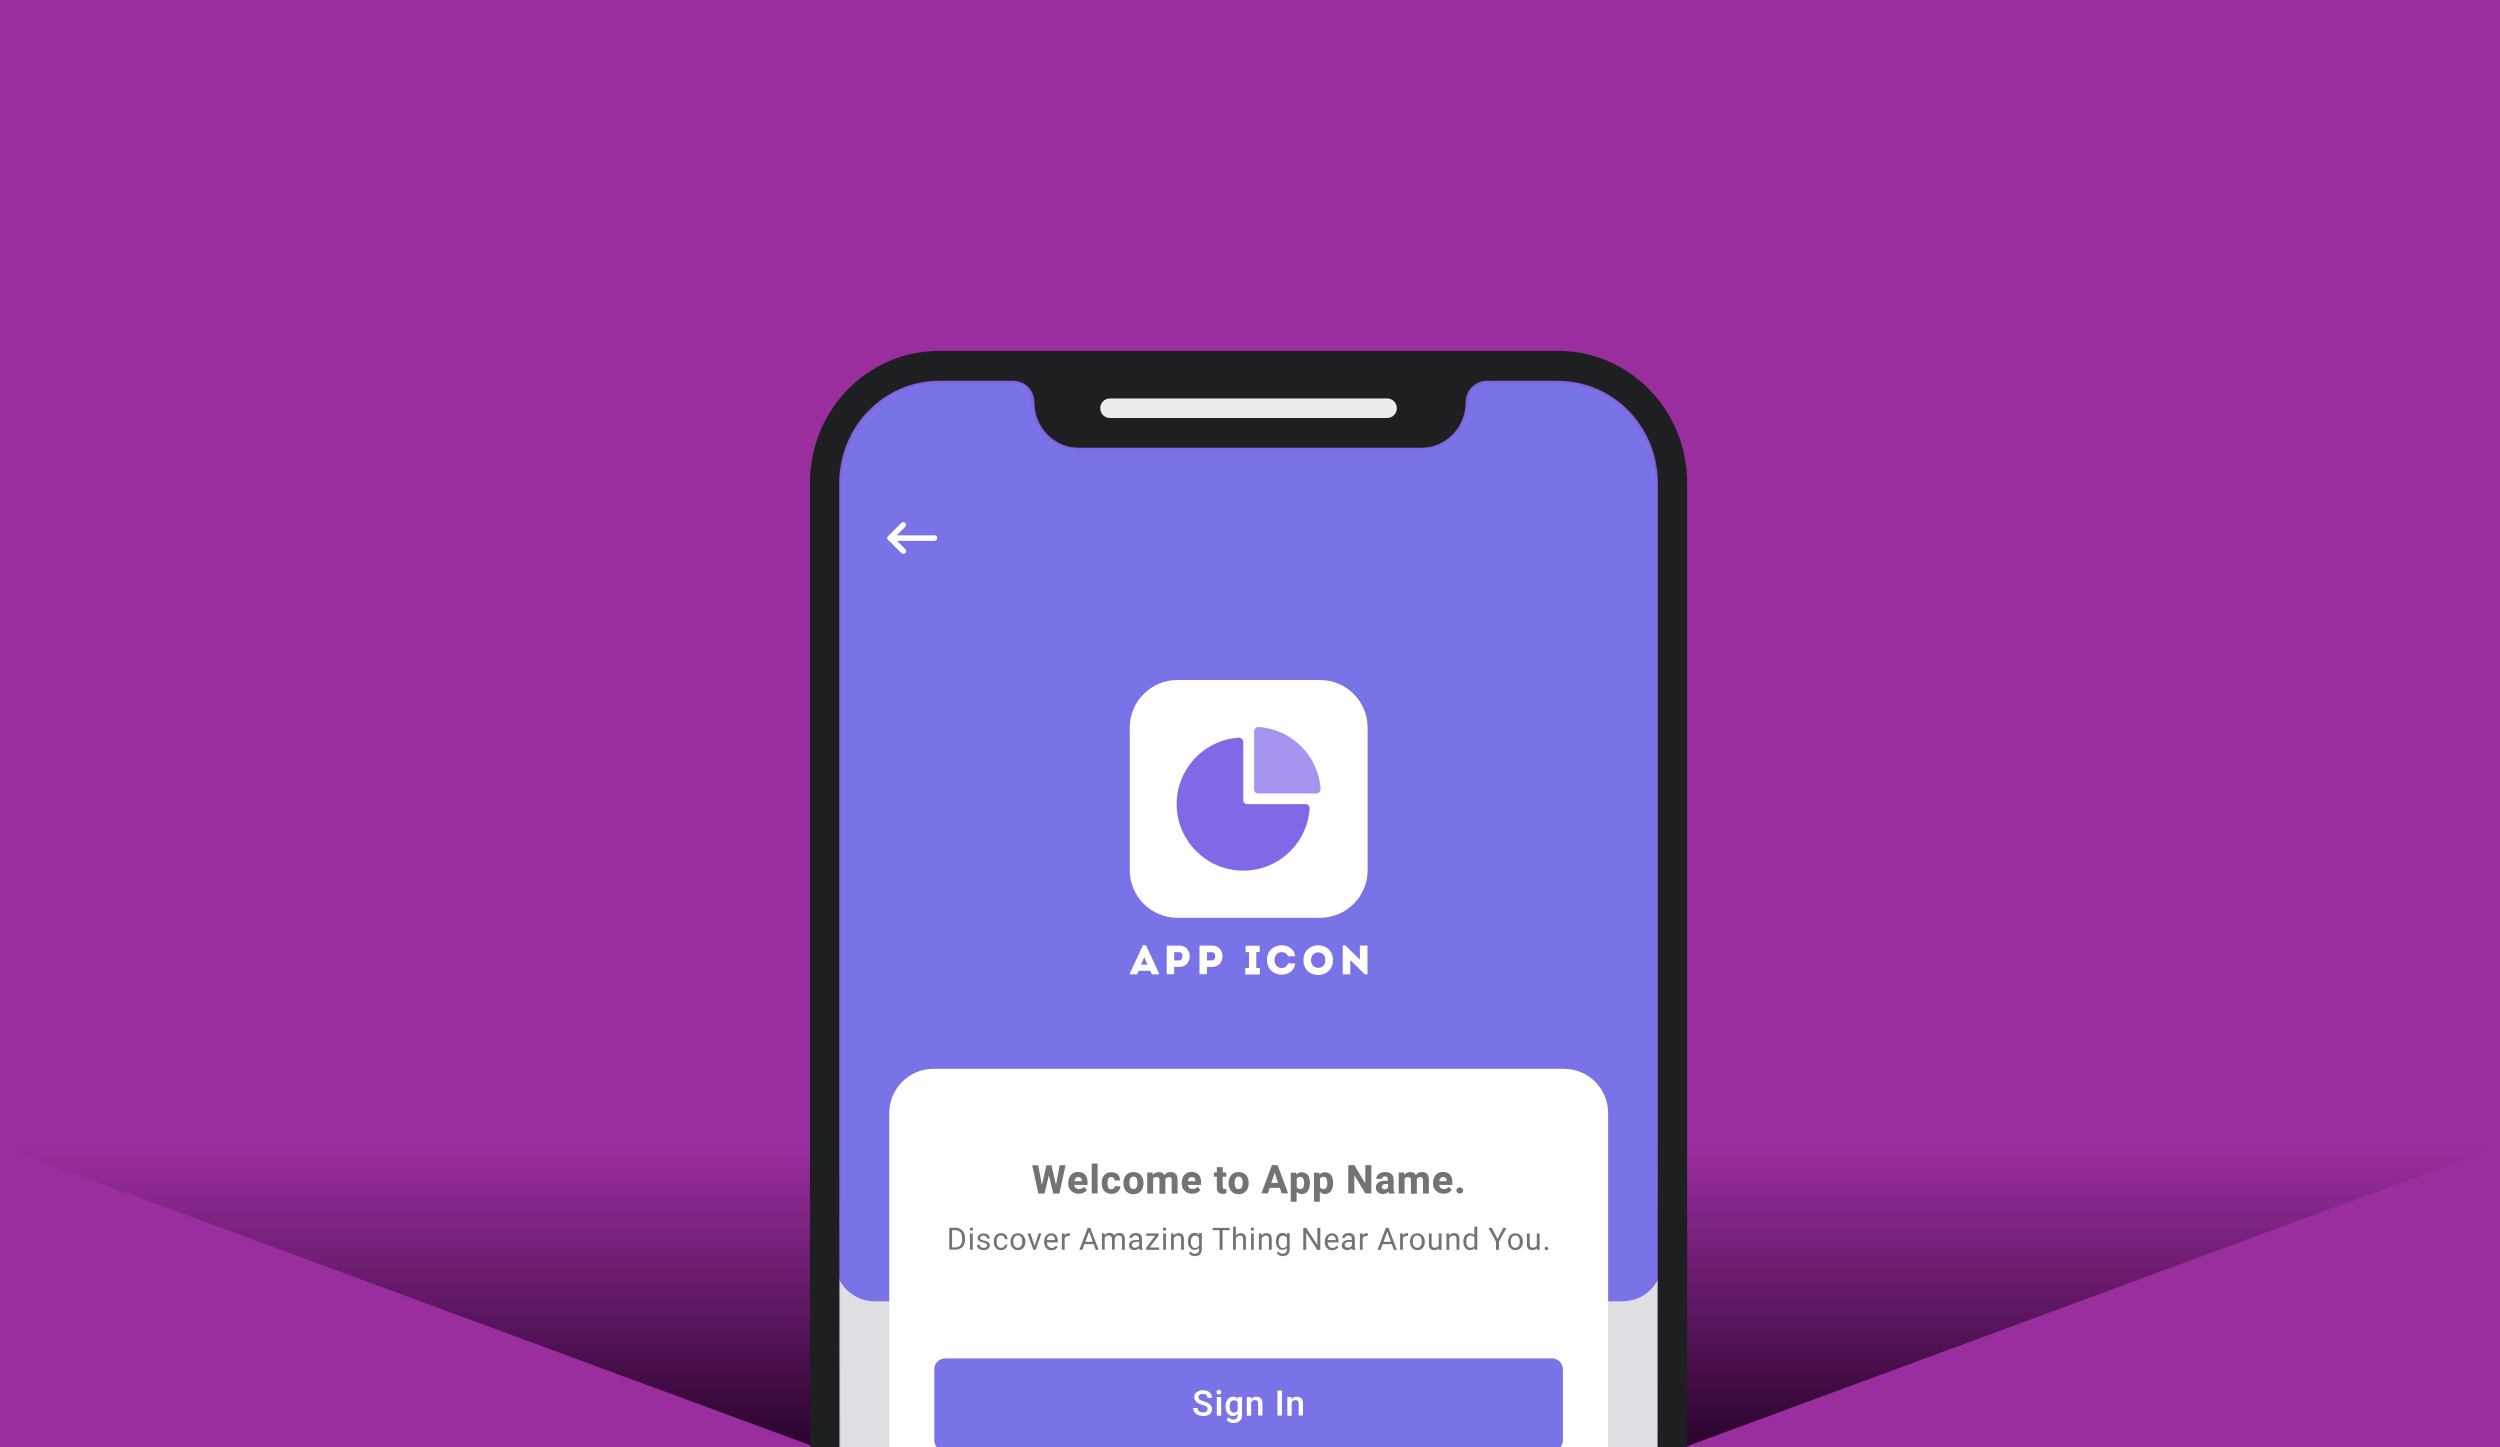 <svg width="855" height="495" viewBox="0 0 855 495" fill="none" xmlns="http://www.w3.org/2000/svg">
<g clip-path="url(#clip0_55_25782)">
<rect width="855" height="495" fill="#9A2E9F"/>
<g filter="url(#filter0_f_55_25782)">
<path d="M0 392H855L575.912 495H279.088L0 392Z" fill="url(#paint0_linear_55_25782)"/>
</g>
<mask id="mask0_55_25782" style="mask-type:luminance" maskUnits="userSpaceOnUse" x="286" y="130" width="282" height="607">
<path d="M567.004 701.846C567.004 721.144 551.718 736.794 532.836 736.794H321.164C302.282 736.794 286.997 721.144 286.997 701.846V165.15C286.997 145.852 302.282 130.202 321.164 130.202H346.552C350.572 130.202 353.798 133.533 353.798 137.604C353.798 146.169 360.569 153.095 368.925 153.095H486.08C494.437 153.095 501.207 146.169 501.207 137.604C501.207 133.533 504.433 130.202 508.453 130.202H532.836C551.718 130.202 567.004 145.852 567.004 165.15V701.846Z" fill="white"/>
</mask>
<g mask="url(#mask0_55_25782)">
<path d="M568.485 124.652H285.569V737.007H568.485V124.652Z" fill="#DFE0E3"/>
<path d="M554.892 445.052H299.162C291.651 445.052 285.569 438.971 285.569 431.464V124.652H568.485V431.464C568.485 438.971 562.402 445.052 554.892 445.052Z" fill="#7A72E7"/>
<path d="M534.846 365.531H319.26C310.906 365.531 304.133 372.301 304.133 380.652V641.625C304.133 649.976 310.906 656.746 319.26 656.746H534.846C543.2 656.746 549.973 649.976 549.973 641.625V380.652C549.973 372.301 543.2 365.531 534.846 365.531Z" fill="white"/>
<path d="M451.436 232.563H402.67C393.673 232.563 386.379 239.854 386.379 248.848V297.595C386.379 306.589 393.673 313.879 402.67 313.879H451.436C460.433 313.879 467.726 306.589 467.726 297.595V248.848C467.726 239.854 460.433 232.563 451.436 232.563Z" fill="white"/>
<g opacity="0.7">
<path d="M430.491 248.633C429.644 248.58 428.904 249.268 428.904 250.114V269.993C428.904 270.733 429.486 271.368 430.279 271.368H450.166C451.012 271.368 451.7 270.628 451.647 269.782C450.854 258.467 441.809 249.426 430.491 248.633Z" fill="#8267E7"/>
</g>
<path d="M446.465 275.018H426.578C425.837 275.018 425.202 274.436 425.202 273.643V253.764C425.202 252.918 424.462 252.23 423.616 252.283C411.239 253.129 401.613 263.862 402.459 276.604C403.252 287.865 412.35 296.959 423.563 297.7C436.362 298.598 447.046 288.923 447.893 276.551C447.946 275.705 447.258 274.965 446.412 274.965L446.465 275.018Z" fill="#8267E7"/>
<path d="M530.773 464.562H323.28C321.206 464.562 319.525 466.242 319.525 468.315V492.53C319.525 494.604 321.206 496.284 323.28 496.284H530.773C532.847 496.284 534.528 494.604 534.528 492.53V468.315C534.528 466.242 532.847 464.562 530.773 464.562Z" fill="#7A72E7"/>
<path d="M308.999 189.472C308.999 189.472 308.523 189.366 308.312 189.208L303.763 184.661C303.393 184.291 303.393 183.709 303.763 183.339L308.259 178.845C308.629 178.475 309.211 178.475 309.581 178.845C309.951 179.215 309.951 179.797 309.581 180.167L305.773 183.973L309.634 187.833C310.004 188.203 310.004 188.785 309.634 189.155C309.475 189.313 309.211 189.419 308.946 189.419L308.999 189.472Z" fill="white"/>
<path d="M319.578 184.98H304.451C303.922 184.98 303.499 184.557 303.499 184.028C303.499 183.499 303.922 183.076 304.451 183.076H319.578C320.106 183.076 320.53 183.499 320.53 184.028C320.53 184.557 320.106 184.98 319.578 184.98Z" fill="white"/>
</g>
<path d="M532.836 120H321.164C296.781 120 277 140.197 277 165.152V701.848C277 726.803 296.781 747 321.164 747H532.836C557.219 747 577 726.803 577 701.848V165.152C577 140.197 557.219 120 532.836 120ZM567.004 701.848C567.004 721.146 551.718 736.796 532.836 736.796H321.164C302.282 736.796 286.996 721.146 286.996 701.848V165.152C286.996 145.854 302.282 130.204 321.164 130.204H346.552C350.572 130.204 353.798 133.535 353.798 137.606C353.798 146.171 360.568 153.097 368.925 153.097H486.08C494.437 153.097 501.207 146.171 501.207 137.606C501.207 133.535 504.433 130.204 508.453 130.204H532.836C551.718 130.204 567.004 145.854 567.004 165.152V701.848Z" fill="#1E1F20"/>
<path d="M474.444 142.946H379.557C377.758 142.946 376.277 141.466 376.277 139.616C376.277 137.765 377.758 136.285 379.557 136.285H474.444C476.242 136.285 477.723 137.765 477.723 139.616C477.723 141.466 476.242 142.946 474.444 142.946Z" fill="#EDEDED"/>
<path d="M393.309 332.01H389.447L388.866 333.226H386.433V332.856L390.875 323.287H391.933L396.376 332.856V333.226H393.943L393.361 332.01H393.309ZM391.352 327.305L390.241 329.896H392.462L391.299 327.305H391.352Z" fill="white"/>
<path d="M399.021 333.224V323.39H403.358C408.065 323.39 408.065 330.686 403.358 330.686H401.56V333.171H399.021V333.224ZM403.358 325.663C402.776 325.663 402.142 325.663 401.56 325.663V328.465H403.358C404.733 328.465 404.839 325.663 403.358 325.663Z" fill="white"/>
<path d="M410.234 333.224V323.39H414.571C419.278 323.39 419.278 330.686 414.571 330.686H412.773V333.171H410.234V333.224ZM414.571 325.663C413.989 325.663 413.354 325.663 412.773 325.663V328.465H414.571C415.946 328.465 416.052 325.663 414.571 325.663Z" fill="white"/>
<path d="M430.861 331.059V333.28H425.89V331.059H427.159V325.614H425.995V323.446H430.809V325.614H429.645V331.059H430.914H430.861Z" fill="white"/>
<path d="M438.372 323.287C440.382 323.287 442.603 324.397 442.974 327.04H440.488C440.117 326.036 439.377 325.613 438.319 325.613C436.838 325.613 435.886 326.723 435.886 328.362C435.886 329.79 436.838 331.059 438.319 331.059C439.377 331.059 440.223 330.53 440.488 329.473H442.974C442.603 332.275 440.382 333.332 438.319 333.332C435.833 333.332 433.294 331.64 433.294 328.309C433.294 324.979 435.833 323.287 438.319 323.287H438.372Z" fill="white"/>
<path d="M445.777 328.362C445.777 321.595 455.879 321.595 455.879 328.362C455.879 335.13 445.777 335.183 445.777 328.362ZM453.287 328.362C453.287 324.82 448.369 324.82 448.369 328.362C448.369 331.905 453.287 331.905 453.287 328.362Z" fill="white"/>
<path d="M461.803 328.413V333.224H459.211V323.337H460.11L465.082 328.202V323.39H467.674V333.224H466.774L461.803 328.36V328.413Z" fill="white"/>
<path d="M328.463 420.36C328.939 420.624 329.363 421.047 329.627 421.576C329.892 422.105 330.05 422.739 330.05 423.427V423.903C330.05 424.643 329.892 425.224 329.627 425.753C329.363 426.282 328.939 426.705 328.463 426.969C327.935 427.233 327.353 427.392 326.665 427.392H324.655V419.884H326.771C327.406 419.884 327.987 420.043 328.516 420.307L328.463 420.36ZM329.045 423.427C329.045 422.845 328.939 422.369 328.781 421.946C328.622 421.523 328.358 421.259 327.987 421.047C327.617 420.836 327.194 420.73 326.718 420.73H325.607V426.599H326.665C327.194 426.599 327.617 426.493 327.987 426.282C328.358 426.07 328.622 425.753 328.781 425.33C328.992 424.907 329.045 424.431 329.045 423.903V423.427Z" fill="#737373"/>
<path d="M332.642 419.987C332.642 419.987 332.801 420.198 332.801 420.357C332.801 420.515 332.801 420.621 332.642 420.727C332.536 420.833 332.378 420.886 332.219 420.886C332.06 420.886 331.902 420.886 331.796 420.727C331.69 420.621 331.637 420.515 331.637 420.357C331.637 420.198 331.637 420.092 331.796 419.987C331.902 419.881 332.007 419.828 332.219 419.828C332.431 419.828 332.536 419.828 332.642 419.987ZM331.743 427.442V421.837H332.695V427.442H331.743Z" fill="#737373"/>
<path d="M334.863 424.431C334.546 424.167 334.334 423.85 334.334 423.427C334.334 423.11 334.44 422.845 334.599 422.634C334.757 422.37 335.022 422.211 335.339 422.052C335.656 421.894 336.027 421.841 336.397 421.841C336.82 421.841 337.19 421.894 337.508 422.052C337.825 422.211 338.089 422.422 338.248 422.687C338.407 422.951 338.513 423.215 338.513 423.586H337.561C337.561 423.586 337.561 423.268 337.402 423.11C337.296 422.951 337.19 422.845 336.979 422.74C336.82 422.634 336.608 422.581 336.344 422.581C336.08 422.581 335.868 422.581 335.709 422.687C335.551 422.74 335.445 422.845 335.339 423.004C335.286 423.11 335.233 423.268 335.233 423.427C335.233 423.586 335.233 423.691 335.339 423.797C335.392 423.903 335.551 424.009 335.709 424.061C335.868 424.114 336.132 424.22 336.503 424.273C336.979 424.379 337.349 424.484 337.666 424.643C337.931 424.802 338.195 424.96 338.301 425.172C338.46 425.383 338.513 425.648 338.513 425.912C338.513 426.229 338.407 426.546 338.248 426.758C338.089 427.022 337.825 427.181 337.508 427.339C337.19 427.498 336.82 427.551 336.397 427.551C335.921 427.551 335.498 427.445 335.18 427.287C334.81 427.128 334.546 426.916 334.387 426.599C334.228 426.335 334.123 426.018 334.123 425.7H335.075C335.075 425.7 335.18 426.176 335.286 426.335C335.445 426.493 335.604 426.599 335.762 426.652C335.974 426.705 336.185 426.758 336.397 426.758C336.661 426.758 336.873 426.758 337.032 426.652C337.19 426.599 337.349 426.493 337.455 426.388C337.561 426.282 337.613 426.123 337.613 425.965C337.613 425.806 337.613 425.7 337.508 425.542C337.455 425.436 337.296 425.33 337.137 425.225C336.926 425.119 336.661 425.066 336.344 424.96C335.709 424.802 335.18 424.643 334.863 424.379V424.431Z" fill="#737373"/>
<path d="M344.542 425.698C344.542 426.015 344.436 426.333 344.225 426.597C344.013 426.861 343.749 427.126 343.431 427.284C343.114 427.443 342.744 427.549 342.374 427.549C341.845 427.549 341.369 427.443 340.998 427.179C340.628 426.914 340.364 426.597 340.152 426.174C339.941 425.751 339.888 425.275 339.888 424.747V424.535C339.888 424.006 339.993 423.531 340.152 423.108C340.364 422.685 340.628 422.367 340.998 422.103C341.369 421.839 341.845 421.733 342.374 421.733C342.797 421.733 343.167 421.839 343.484 421.997C343.802 422.156 344.066 422.42 344.278 422.737C344.489 423.055 344.542 423.372 344.595 423.795H343.696C343.696 423.795 343.59 423.372 343.484 423.16C343.379 422.949 343.22 422.79 343.008 422.685C342.797 422.579 342.585 422.526 342.374 422.526C342.003 422.526 341.686 422.632 341.474 422.79C341.263 423.002 341.104 423.213 340.998 423.531C340.893 423.848 340.84 424.165 340.84 424.535V424.747C340.84 425.328 340.946 425.804 341.21 426.174C341.422 426.544 341.845 426.756 342.374 426.756C342.585 426.756 342.797 426.756 343.008 426.597C343.22 426.491 343.379 426.386 343.484 426.227C343.59 426.068 343.696 425.857 343.696 425.645H344.595L344.542 425.698Z" fill="#737373"/>
<path d="M345.865 423.159C346.076 422.736 346.341 422.366 346.764 422.154C347.134 421.89 347.61 421.784 348.086 421.784C348.562 421.784 349.038 421.89 349.461 422.154C349.831 422.419 350.149 422.736 350.36 423.159C350.572 423.582 350.678 424.058 350.678 424.639V424.745C350.678 425.274 350.572 425.75 350.36 426.173C350.149 426.595 349.884 426.913 349.461 427.177C349.091 427.441 348.615 427.547 348.139 427.547C347.663 427.547 347.187 427.441 346.817 427.177C346.446 426.913 346.129 426.595 345.917 426.173C345.706 425.75 345.6 425.274 345.6 424.745V424.639C345.6 424.111 345.706 423.635 345.917 423.159H345.865ZM346.711 425.75C346.817 426.067 347.028 426.331 347.24 426.49C347.451 426.648 347.769 426.754 348.086 426.754C348.403 426.754 348.721 426.648 348.932 426.49C349.144 426.278 349.355 426.067 349.461 425.75C349.567 425.432 349.62 425.115 349.62 424.692V424.586C349.62 424.216 349.567 423.846 349.461 423.529C349.355 423.212 349.144 422.947 348.932 422.789C348.721 422.577 348.403 422.524 348.086 422.524C347.769 422.524 347.451 422.63 347.24 422.789C347.028 423 346.817 423.212 346.711 423.529C346.605 423.846 346.552 424.163 346.552 424.586V424.692C346.552 425.062 346.605 425.432 346.711 425.75Z" fill="#737373"/>
<path d="M356.179 421.841L354.169 427.445H353.428L351.418 421.841H352.423L353.851 426.123L355.227 421.841H356.232H356.179Z" fill="#737373"/>
<path d="M361.785 424.904H358.03C358.03 425.274 358.135 425.538 358.241 425.855C358.4 426.12 358.559 426.384 358.823 426.543C359.088 426.701 359.352 426.807 359.669 426.807C359.987 426.807 360.251 426.754 360.516 426.595C360.727 426.49 360.939 426.278 361.15 426.014L361.732 426.49C361.521 426.807 361.256 427.071 360.886 427.283C360.516 427.494 360.092 427.6 359.616 427.6C359.14 427.6 358.664 427.494 358.294 427.23C357.924 427.018 357.607 426.701 357.395 426.278C357.183 425.855 357.078 425.379 357.078 424.904V424.692C357.078 424.111 357.183 423.582 357.395 423.159C357.607 422.736 357.924 422.366 358.294 422.154C358.664 421.943 359.088 421.784 359.511 421.784C360.04 421.784 360.463 421.89 360.78 422.154C361.097 422.366 361.362 422.683 361.521 423.106C361.679 423.529 361.785 424.005 361.785 424.533V424.956V424.904ZM360.833 424.058C360.833 423.635 360.674 423.265 360.463 422.947C360.251 422.63 359.934 422.524 359.458 422.524C359.088 422.524 358.77 422.683 358.506 422.947C358.241 423.212 358.083 423.635 358.03 424.111H360.833V424.058Z" fill="#737373"/>
<path d="M365.646 421.786C365.646 421.786 365.805 421.786 365.858 421.786V422.685C365.858 422.685 365.54 422.685 365.382 422.685C365.064 422.685 364.8 422.737 364.588 422.896C364.377 423.055 364.218 423.213 364.112 423.478V427.443H363.16V421.839H364.112V422.473C364.112 422.473 364.482 422.05 364.694 421.944C364.906 421.839 365.17 421.733 365.487 421.733C365.54 421.733 365.646 421.733 365.699 421.733L365.646 421.786Z" fill="#737373"/>
<path d="M374.003 425.488H370.883L370.195 427.445H369.137L371.993 419.937H372.892L375.749 427.445H374.744L374.003 425.488ZM373.739 424.695L372.469 421.206L371.2 424.695H373.739Z" fill="#737373"/>
<path d="M384.211 422.264C384.529 422.581 384.687 423.11 384.687 423.797V427.445H383.735V423.744C383.735 423.321 383.629 423.004 383.418 422.793C383.206 422.634 382.942 422.528 382.519 422.528C382.254 422.528 382.043 422.528 381.884 422.687C381.672 422.793 381.567 422.951 381.461 423.11C381.355 423.268 381.302 423.48 381.249 423.691V427.392H380.297V423.744C380.297 422.951 379.874 422.528 379.081 422.528C378.763 422.528 378.499 422.581 378.287 422.74C378.076 422.898 377.917 423.057 377.811 423.321V427.392H376.859V421.788H377.759V422.37C377.759 422.37 378.235 421.947 378.499 421.841C378.763 421.735 379.081 421.629 379.451 421.629C379.821 421.629 380.139 421.682 380.403 421.841C380.668 421.999 380.879 422.211 381.038 422.528C381.249 422.264 381.461 422.052 381.778 421.894C382.096 421.735 382.413 421.682 382.836 421.682C383.471 421.682 383.894 421.841 384.211 422.158V422.264Z" fill="#737373"/>
<path d="M390.611 426.81C390.611 426.81 390.717 427.18 390.77 427.338V427.444H389.765C389.765 427.444 389.659 427.127 389.607 426.863C389.395 427.074 389.183 427.233 388.919 427.338C388.655 427.444 388.337 427.55 388.02 427.55C387.65 427.55 387.332 427.497 387.015 427.338C386.75 427.18 386.486 427.021 386.327 426.757C386.169 426.492 386.116 426.228 386.116 425.911C386.116 425.541 386.221 425.171 386.433 424.906C386.645 424.642 386.909 424.43 387.279 424.272C387.65 424.113 388.126 424.06 388.602 424.06H389.554V423.637C389.554 423.32 389.448 423.003 389.236 422.844C389.025 422.633 388.76 422.527 388.39 422.527C388.178 422.527 387.967 422.527 387.755 422.633C387.597 422.686 387.438 422.844 387.332 422.95C387.226 423.109 387.174 423.214 387.174 423.373H386.222C386.222 423.109 386.327 422.844 386.486 422.58C386.698 422.316 386.909 422.104 387.279 421.946C387.597 421.787 388.02 421.681 388.443 421.681C388.866 421.681 389.236 421.734 389.554 421.893C389.871 422.051 390.135 422.263 390.294 422.527C390.453 422.791 390.559 423.162 390.559 423.532V426.122C390.559 426.122 390.559 426.545 390.559 426.704L390.611 426.81ZM388.813 426.598C388.813 426.598 389.183 426.44 389.289 426.281C389.448 426.175 389.554 426.017 389.607 425.858V424.695H388.813C388.284 424.695 387.861 424.801 387.544 424.959C387.279 425.118 387.121 425.382 387.121 425.752C387.121 425.964 387.121 426.122 387.226 426.228C387.279 426.387 387.438 426.492 387.597 426.598C387.755 426.704 387.967 426.704 388.178 426.704C388.39 426.704 388.602 426.704 388.813 426.598Z" fill="#737373"/>
<path d="M396.429 426.652V427.445H391.986V426.758L395.054 422.634H392.039V421.841H396.271V422.528L393.15 426.652H396.429Z" fill="#737373"/>
<path d="M398.704 419.987C398.704 419.987 398.862 420.198 398.862 420.357C398.862 420.515 398.862 420.621 398.704 420.727C398.598 420.833 398.439 420.886 398.281 420.886C398.122 420.886 397.963 420.886 397.857 420.727C397.752 420.621 397.699 420.515 397.699 420.357C397.699 420.198 397.699 420.092 397.857 419.987C397.963 419.881 398.069 419.828 398.281 419.828C398.492 419.828 398.598 419.828 398.704 419.987ZM397.805 427.442V421.837H398.757V427.442H397.805Z" fill="#737373"/>
<path d="M404.892 423.795V427.443H403.94V423.795C403.94 423.372 403.834 423.055 403.675 422.843C403.517 422.632 403.199 422.579 402.829 422.579C402.512 422.579 402.247 422.685 402.036 422.843C401.824 423.002 401.613 423.213 401.454 423.478V427.443H400.502V421.839H401.401V422.526C401.401 422.526 401.877 422.103 402.142 421.944C402.406 421.786 402.723 421.733 403.094 421.733C404.31 421.733 404.892 422.42 404.892 423.742V423.795Z" fill="#737373"/>
<path d="M411.027 421.841V427.287C411.027 427.762 410.921 428.185 410.709 428.556C410.498 428.926 410.233 429.19 409.863 429.349C409.493 429.507 409.123 429.613 408.647 429.613C408.435 429.613 408.171 429.613 407.959 429.507C407.695 429.454 407.43 429.349 407.219 429.19C406.954 429.031 406.796 428.873 406.637 428.608L407.113 428.027C407.536 428.503 408.012 428.767 408.594 428.767C409.07 428.767 409.387 428.661 409.652 428.397C409.916 428.133 410.075 427.762 410.075 427.287V426.811C409.705 427.234 409.176 427.445 408.488 427.445C408.065 427.445 407.642 427.339 407.324 427.075C407.007 426.811 406.743 426.494 406.531 426.071C406.372 425.648 406.267 425.172 406.267 424.59V424.484C406.267 423.903 406.372 423.427 406.531 423.004C406.69 422.581 406.954 422.264 407.324 421.999C407.642 421.788 408.065 421.629 408.488 421.629C409.176 421.629 409.705 421.894 410.075 422.37V421.735H410.974L411.027 421.841ZM410.075 425.912V423.374C410.075 423.374 409.757 422.951 409.546 422.793C409.334 422.634 409.07 422.581 408.753 422.581C408.435 422.581 408.118 422.687 407.906 422.845C407.695 423.004 407.536 423.268 407.43 423.586C407.324 423.903 407.272 424.22 407.272 424.643V424.749C407.272 425.119 407.272 425.489 407.43 425.806C407.589 426.123 407.695 426.335 407.906 426.546C408.118 426.705 408.382 426.811 408.753 426.811C409.334 426.811 409.81 426.546 410.075 425.965V425.912Z" fill="#737373"/>
<path d="M420.548 420.73H418.115V427.445H417.11V420.73H414.73V419.937H420.548V420.73Z" fill="#737373"/>
<path d="M426.101 423.795V427.443H425.149V423.795C425.149 423.372 425.043 423.055 424.884 422.844C424.726 422.632 424.408 422.579 424.038 422.579C423.721 422.579 423.456 422.685 423.245 422.844C423.033 423.002 422.822 423.214 422.663 423.478V427.443H421.711V419.513H422.663V422.526C422.663 422.526 423.086 422.103 423.403 421.945C423.668 421.786 423.985 421.733 424.303 421.733C425.519 421.733 426.101 422.421 426.101 423.742V423.795Z" fill="#737373"/>
<path d="M428.746 419.987C428.746 419.987 428.904 420.198 428.904 420.357C428.904 420.515 428.904 420.621 428.746 420.727C428.64 420.833 428.481 420.886 428.323 420.886C428.164 420.886 428.005 420.886 427.899 420.727C427.794 420.621 427.741 420.515 427.741 420.357C427.741 420.198 427.741 420.092 427.899 419.987C428.005 419.881 428.111 419.828 428.323 419.828C428.534 419.828 428.64 419.828 428.746 419.987ZM427.847 427.442V421.837H428.799V427.442H427.847Z" fill="#737373"/>
<path d="M434.934 423.795V427.443H433.982V423.795C433.982 423.372 433.877 423.055 433.718 422.843C433.559 422.632 433.242 422.579 432.872 422.579C432.554 422.579 432.29 422.685 432.078 422.843C431.867 423.002 431.655 423.213 431.496 423.478V427.443H430.544V421.839H431.444V422.526C431.444 422.526 431.92 422.103 432.184 421.944C432.449 421.786 432.766 421.733 433.136 421.733C434.353 421.733 434.934 422.42 434.934 423.742V423.795Z" fill="#737373"/>
<path d="M441.069 421.841V427.287C441.069 427.762 440.963 428.185 440.752 428.556C440.54 428.926 440.276 429.19 439.906 429.349C439.535 429.507 439.165 429.613 438.689 429.613C438.477 429.613 438.213 429.613 438.001 429.507C437.79 429.401 437.473 429.349 437.261 429.19C436.997 429.031 436.838 428.873 436.679 428.608L437.155 428.027C437.578 428.503 438.054 428.767 438.636 428.767C439.112 428.767 439.43 428.661 439.694 428.397C439.958 428.133 440.117 427.762 440.117 427.287V426.811C439.747 427.234 439.218 427.445 438.583 427.445C438.16 427.445 437.737 427.339 437.42 427.075C437.102 426.811 436.838 426.494 436.626 426.071C436.468 425.648 436.362 425.172 436.362 424.59V424.484C436.362 423.903 436.468 423.427 436.626 423.004C436.785 422.581 437.049 422.264 437.42 421.999C437.737 421.788 438.16 421.629 438.583 421.629C439.271 421.629 439.8 421.894 440.17 422.37V421.735H441.069V421.841ZM440.117 425.912V423.374C440.117 423.374 439.8 422.951 439.588 422.793C439.377 422.634 439.112 422.581 438.795 422.581C438.477 422.581 438.16 422.687 437.949 422.845C437.737 423.004 437.578 423.268 437.473 423.586C437.367 423.903 437.314 424.22 437.314 424.643V424.749C437.314 425.119 437.314 425.489 437.473 425.806C437.578 426.123 437.737 426.335 437.949 426.546C438.16 426.705 438.425 426.811 438.795 426.811C439.377 426.811 439.853 426.546 440.117 425.965V425.912Z" fill="#737373"/>
<path d="M450.484 427.445L446.729 421.629V427.445H445.724V419.937H446.729L450.537 425.753V419.937H451.542V427.445H450.537H450.484Z" fill="#737373"/>
<path d="M457.784 424.904H454.028C454.028 425.274 454.134 425.538 454.24 425.855C454.398 426.12 454.557 426.384 454.822 426.543C455.086 426.701 455.35 426.807 455.668 426.807C455.985 426.807 456.25 426.754 456.514 426.595C456.726 426.49 456.937 426.278 457.149 426.014L457.731 426.49C457.519 426.807 457.255 427.071 456.884 427.283C456.514 427.494 456.091 427.6 455.615 427.6C455.139 427.6 454.663 427.494 454.293 427.23C453.922 427.018 453.605 426.701 453.394 426.278C453.182 425.855 453.076 425.379 453.076 424.904V424.692C453.076 424.111 453.182 423.582 453.394 423.159C453.605 422.736 453.922 422.366 454.293 422.154C454.663 421.943 455.086 421.784 455.509 421.784C456.038 421.784 456.461 421.89 456.779 422.154C457.096 422.366 457.36 422.683 457.519 423.106C457.678 423.529 457.784 424.005 457.784 424.533V424.956V424.904ZM456.831 424.058C456.831 423.635 456.673 423.265 456.461 422.947C456.25 422.63 455.932 422.524 455.456 422.524C455.086 422.524 454.769 422.683 454.504 422.947C454.24 423.212 454.081 423.635 454.028 424.111H456.831V424.058Z" fill="#737373"/>
<path d="M463.39 426.81C463.39 426.81 463.496 427.18 463.548 427.338V427.444H462.544C462.544 427.444 462.438 427.127 462.385 426.863C462.173 427.074 461.962 427.233 461.697 427.338C461.433 427.444 461.115 427.55 460.798 427.55C460.428 427.55 460.111 427.497 459.793 427.338C459.529 427.18 459.264 427.021 459.106 426.757C458.947 426.492 458.894 426.228 458.894 425.911C458.894 425.541 459 425.171 459.211 424.906C459.423 424.642 459.687 424.43 460.058 424.272C460.428 424.113 460.904 424.06 461.38 424.06H462.332V423.637C462.332 423.32 462.226 423.003 462.015 422.844C461.803 422.633 461.539 422.527 461.168 422.527C460.957 422.527 460.745 422.527 460.534 422.633C460.375 422.686 460.216 422.844 460.111 422.95C460.005 423.109 459.952 423.214 459.952 423.373H459C459 423.109 459.106 422.844 459.264 422.58C459.476 422.316 459.687 422.104 460.058 421.946C460.375 421.787 460.798 421.681 461.221 421.681C461.644 421.681 462.015 421.734 462.332 421.893C462.649 422.051 462.914 422.263 463.072 422.527C463.231 422.791 463.337 423.162 463.337 423.532V426.122C463.337 426.122 463.337 426.545 463.337 426.704L463.39 426.81ZM461.592 426.598C461.592 426.598 461.962 426.44 462.068 426.281C462.226 426.175 462.332 426.017 462.385 425.858V424.695H461.592C461.063 424.695 460.639 424.801 460.322 424.959C460.058 425.118 459.899 425.382 459.899 425.752C459.899 425.964 459.899 426.122 460.005 426.228C460.058 426.387 460.216 426.492 460.375 426.598C460.534 426.704 460.745 426.704 460.957 426.704C461.168 426.704 461.38 426.704 461.592 426.598Z" fill="#737373"/>
<path d="M467.568 421.786C467.568 421.786 467.727 421.786 467.779 421.786V422.685C467.779 422.685 467.462 422.685 467.303 422.685C466.986 422.685 466.722 422.737 466.51 422.896C466.299 423.055 466.14 423.213 466.034 423.478V427.443H465.082V421.839H466.034V422.473C466.034 422.473 466.404 422.05 466.616 421.944C466.827 421.839 467.092 421.733 467.409 421.733C467.462 421.733 467.568 421.733 467.621 421.733L467.568 421.786Z" fill="#737373"/>
<path d="M475.978 425.488H472.857L472.17 427.445H471.112L473.968 419.937H474.867L477.723 427.445H476.718L475.978 425.488ZM475.713 424.695L474.444 421.206L473.175 424.695H475.713Z" fill="#737373"/>
<path d="M481.32 421.786C481.32 421.786 481.479 421.786 481.531 421.786V422.685C481.531 422.685 481.214 422.685 481.055 422.685C480.738 422.685 480.474 422.737 480.262 422.896C480.05 423.055 479.892 423.213 479.786 423.478V427.443H478.834V421.839H479.786V422.473C479.786 422.473 480.156 422.05 480.368 421.944C480.579 421.839 480.844 421.733 481.161 421.733C481.214 421.733 481.32 421.733 481.373 421.733L481.32 421.786Z" fill="#737373"/>
<path d="M482.483 423.159C482.695 422.736 482.959 422.366 483.382 422.154C483.753 421.89 484.229 421.784 484.705 421.784C485.181 421.784 485.657 421.89 486.08 422.154C486.45 422.419 486.767 422.736 486.979 423.159C487.191 423.582 487.296 424.058 487.296 424.639V424.745C487.296 425.274 487.191 425.75 486.979 426.173C486.767 426.595 486.503 426.913 486.08 427.177C485.71 427.441 485.234 427.547 484.758 427.547C484.282 427.547 483.805 427.441 483.435 427.177C483.065 426.913 482.748 426.595 482.536 426.173C482.325 425.75 482.219 425.274 482.219 424.745V424.639C482.219 424.111 482.325 423.635 482.536 423.159H482.483ZM483.329 425.75C483.435 426.067 483.647 426.331 483.858 426.49C484.07 426.648 484.387 426.754 484.705 426.754C485.022 426.754 485.339 426.648 485.551 426.49C485.762 426.278 485.974 426.067 486.08 425.75C486.186 425.432 486.239 425.115 486.239 424.692V424.586C486.239 424.216 486.186 423.846 486.08 423.529C485.974 423.212 485.762 422.947 485.551 422.789C485.339 422.577 485.022 422.524 484.705 422.524C484.387 422.524 484.07 422.63 483.858 422.789C483.647 423 483.435 423.212 483.329 423.529C483.224 423.846 483.171 424.163 483.171 424.586V424.692C483.171 425.062 483.224 425.432 483.329 425.75Z" fill="#737373"/>
<path d="M493.008 421.841V427.445H492.109V426.916C491.739 427.339 491.157 427.551 490.47 427.551C489.888 427.551 489.465 427.392 489.147 427.022C488.83 426.705 488.671 426.176 488.671 425.436V421.841H489.623V425.436C489.623 425.912 489.729 426.229 489.888 426.441C490.099 426.652 490.311 426.705 490.628 426.705C491.369 426.705 491.845 426.441 492.056 425.912V421.841H493.008Z" fill="#737373"/>
<path d="M499.092 423.795V427.443H498.14V423.795C498.14 423.372 498.034 423.055 497.875 422.843C497.716 422.632 497.399 422.579 497.029 422.579C496.712 422.579 496.447 422.685 496.236 422.843C496.024 423.002 495.812 423.213 495.654 423.478V427.443H494.702V421.839H495.601V422.526C495.601 422.526 496.077 422.103 496.341 421.944C496.606 421.786 496.923 421.733 497.293 421.733C498.51 421.733 499.092 422.42 499.092 423.742V423.795Z" fill="#737373"/>
<path d="M505.227 419.513V427.443H504.327V426.862C503.904 427.338 503.375 427.549 502.688 427.549C502.265 427.549 501.894 427.443 501.524 427.179C501.207 426.915 500.942 426.597 500.731 426.174C500.572 425.752 500.466 425.276 500.466 424.747V424.641C500.466 424.06 500.572 423.584 500.731 423.161C500.889 422.738 501.154 422.421 501.524 422.156C501.841 421.945 502.265 421.786 502.688 421.786C503.322 421.786 503.851 421.998 504.222 422.421V419.513H505.174H505.227ZM504.274 425.91V423.319C504.274 423.319 503.957 422.896 503.746 422.738C503.534 422.579 503.27 422.526 502.952 422.526C502.635 422.526 502.318 422.632 502.106 422.791C501.894 422.949 501.736 423.214 501.63 423.531C501.524 423.848 501.471 424.165 501.471 424.588V424.694C501.471 425.064 501.471 425.434 501.63 425.752C501.736 426.069 501.894 426.28 502.106 426.492C502.318 426.65 502.582 426.756 502.952 426.756C503.534 426.756 504.01 426.492 504.274 425.963V425.91Z" fill="#737373"/>
<path d="M514.113 419.937H515.223L512.632 424.643V427.445H511.627V424.643L509.035 419.937H510.199L512.156 423.691L514.113 419.937Z" fill="#737373"/>
<path d="M516.017 423.159C516.228 422.736 516.493 422.366 516.916 422.154C517.286 421.89 517.762 421.784 518.238 421.784C518.714 421.784 519.19 421.89 519.614 422.154C519.984 422.419 520.301 422.736 520.513 423.159C520.724 423.582 520.83 424.058 520.83 424.639V424.745C520.83 425.274 520.724 425.75 520.513 426.173C520.301 426.595 520.037 426.913 519.614 427.177C519.243 427.441 518.767 427.547 518.291 427.547C517.815 427.547 517.339 427.441 516.969 427.177C516.599 426.913 516.281 426.595 516.07 426.173C515.858 425.75 515.752 425.274 515.752 424.745V424.639C515.752 424.111 515.858 423.635 516.07 423.159H516.017ZM516.863 425.75C516.969 426.067 517.181 426.331 517.392 426.49C517.604 426.648 517.921 426.754 518.238 426.754C518.556 426.754 518.873 426.648 519.085 426.49C519.296 426.278 519.508 426.067 519.614 425.75C519.719 425.432 519.772 425.115 519.772 424.692V424.586C519.772 424.216 519.719 423.846 519.614 423.529C519.508 423.212 519.296 422.947 519.085 422.789C518.873 422.577 518.556 422.524 518.238 422.524C517.921 422.524 517.604 422.63 517.392 422.789C517.181 423 516.969 423.212 516.863 423.529C516.757 423.846 516.704 424.163 516.704 424.586V424.692C516.704 425.062 516.757 425.432 516.863 425.75Z" fill="#737373"/>
<path d="M526.542 421.841V427.445H525.643V426.916C525.272 427.339 524.69 427.551 524.003 427.551C523.421 427.551 522.998 427.392 522.681 427.022C522.363 426.705 522.205 426.176 522.205 425.436V421.841H523.157V425.436C523.157 425.912 523.262 426.229 523.421 426.441C523.633 426.652 523.844 426.705 524.162 426.705C524.902 426.705 525.378 426.441 525.59 425.912V421.841H526.542Z" fill="#737373"/>
<path d="M529.293 426.544C529.293 426.544 529.451 426.808 529.451 426.967C529.451 427.126 529.451 427.284 529.293 427.39C529.134 427.496 529.028 427.549 528.869 427.549C528.711 427.549 528.552 427.549 528.446 427.39C528.341 427.232 528.288 427.126 528.288 426.967C528.288 426.808 528.288 426.65 528.446 426.544C528.605 426.438 528.711 426.385 528.869 426.385C529.028 426.385 529.187 426.438 529.293 426.544Z" fill="#737373"/>
<path d="M409.176 479.411C408.7 478.988 408.436 478.459 408.436 477.825C408.436 477.349 408.541 476.926 408.806 476.608C409.07 476.238 409.441 475.974 409.864 475.763C410.287 475.551 410.869 475.445 411.45 475.445C412.032 475.445 412.614 475.551 413.09 475.815C413.566 476.027 413.936 476.344 414.148 476.767C414.412 477.19 414.518 477.613 414.518 478.089H412.984C412.984 477.666 412.826 477.296 412.561 477.084C412.297 476.82 411.874 476.714 411.345 476.714C410.869 476.714 410.446 476.82 410.234 477.031C409.97 477.243 409.864 477.507 409.864 477.877C409.864 478.195 410.022 478.459 410.287 478.67C410.551 478.882 411.027 479.093 411.662 479.252C412.297 479.464 412.826 479.675 413.249 479.887C413.672 480.151 413.989 480.415 414.201 480.785C414.412 481.103 414.518 481.526 414.518 481.948C414.518 482.424 414.412 482.847 414.148 483.217C413.883 483.587 413.566 483.852 413.09 484.01C412.614 484.222 412.085 484.275 411.45 484.275C410.869 484.275 410.34 484.169 409.811 483.958C409.282 483.746 408.859 483.429 408.541 483.006C408.224 482.583 408.065 482.107 408.065 481.526H409.599C409.599 482.054 409.758 482.424 410.128 482.689C410.446 482.953 410.922 483.059 411.45 483.059C411.926 483.059 412.297 482.953 412.561 482.742C412.826 482.53 412.984 482.266 412.984 481.896C412.984 481.684 412.984 481.473 412.826 481.314C412.72 481.155 412.561 480.997 412.297 480.891C412.032 480.732 411.662 480.627 411.186 480.468C410.287 480.204 409.599 479.834 409.07 479.464L409.176 479.411Z" fill="white"/>
<path d="M417.48 475.553C417.48 475.553 417.692 475.871 417.692 476.135C417.692 476.399 417.639 476.558 417.48 476.716C417.322 476.875 417.11 476.928 416.846 476.928C416.581 476.928 416.37 476.875 416.264 476.716C416.105 476.558 416.052 476.399 416.052 476.135C416.052 475.871 416.105 475.712 416.264 475.553C416.422 475.395 416.634 475.342 416.846 475.342C417.057 475.342 417.322 475.395 417.48 475.553ZM416.158 484.171V477.774H417.639V484.171H416.158Z" fill="white"/>
<path d="M424.779 477.778V483.964C424.779 484.545 424.673 485.021 424.409 485.444C424.144 485.867 423.827 486.131 423.404 486.343C422.981 486.554 422.452 486.66 421.87 486.66C421.606 486.66 421.341 486.66 421.024 486.554C420.706 486.501 420.442 486.343 420.177 486.184C419.913 486.026 419.649 485.814 419.49 485.603L420.177 484.704C420.177 484.704 420.653 485.127 420.918 485.285C421.182 485.391 421.5 485.497 421.764 485.497C422.24 485.497 422.61 485.391 422.875 485.127C423.139 484.862 423.298 484.492 423.298 484.016V483.593C422.875 484.069 422.346 484.281 421.658 484.281C421.129 484.281 420.706 484.122 420.336 483.858C419.966 483.593 419.649 483.17 419.437 482.695C419.225 482.219 419.12 481.637 419.12 481.056V480.95C419.12 480.315 419.225 479.734 419.437 479.258C419.649 478.782 419.966 478.412 420.336 478.095C420.706 477.83 421.182 477.672 421.711 477.672C422.452 477.672 423.034 477.936 423.404 478.412V477.778H424.779ZM423.298 482.325V479.575C423.034 479.099 422.61 478.888 422.029 478.888C421.711 478.888 421.447 478.994 421.182 479.152C420.971 479.311 420.812 479.575 420.706 479.892C420.601 480.21 420.548 480.527 420.548 480.95V481.056C420.548 481.637 420.653 482.166 420.918 482.536C421.182 482.906 421.553 483.118 422.029 483.118C422.61 483.118 423.034 482.853 423.298 482.377V482.325Z" fill="white"/>
<path d="M431.232 478.201C431.602 478.571 431.76 479.205 431.76 479.998V484.122H430.28V479.998C430.28 479.575 430.174 479.258 430.015 479.099C429.804 478.941 429.539 478.835 429.169 478.835C428.904 478.835 428.64 478.888 428.428 479.046C428.217 479.205 428.058 479.364 427.899 479.628V484.175H426.418V477.778H427.794V478.518C428.058 478.253 428.323 478.042 428.64 477.883C428.957 477.725 429.275 477.672 429.698 477.672C430.332 477.672 430.861 477.883 431.179 478.253L431.232 478.201Z" fill="white"/>
<path d="M436.892 484.119V475.554H438.425V484.119H436.892Z" fill="white"/>
<path d="M445.089 478.201C445.46 478.571 445.618 479.205 445.618 479.998V484.122H444.137V479.998C444.137 479.575 444.032 479.258 443.873 479.099C443.661 478.941 443.397 478.835 443.027 478.835C442.762 478.835 442.498 478.888 442.286 479.046C442.075 479.205 441.916 479.364 441.757 479.628V484.175H440.276V477.778H441.652V478.518C441.916 478.253 442.18 478.042 442.498 477.883C442.815 477.725 443.133 477.672 443.556 477.672C444.19 477.672 444.719 477.883 445.037 478.253L445.089 478.201Z" fill="white"/>
<path d="M364.429 398.525L362.314 408.2H360.198L358.717 401.909L357.236 408.2H355.121L353.005 398.525H355.068L356.337 405.24L357.871 398.525H359.616L361.15 405.24L362.42 398.525H364.482H364.429Z" fill="#737373"/>
<path d="M371.94 405.237H367.391C367.444 405.66 367.656 406.03 367.973 406.294C368.291 406.558 368.661 406.664 369.084 406.664C369.454 406.664 369.771 406.611 370.036 406.453C370.353 406.347 370.565 406.135 370.776 405.871L371.728 406.981C371.464 407.351 371.094 407.669 370.618 407.88C370.142 408.145 369.56 408.25 368.925 408.25C368.185 408.25 367.55 408.092 367.021 407.774C366.492 407.457 366.069 407.034 365.752 406.506C365.434 405.977 365.329 405.395 365.329 404.761V404.496C365.329 403.809 365.487 403.122 365.752 402.593C366.016 402.011 366.386 401.588 366.915 401.271C367.444 400.954 368.026 400.795 368.714 400.795C369.401 400.795 369.983 400.954 370.459 401.218C370.935 401.483 371.305 401.906 371.57 402.434C371.834 402.963 371.94 403.598 371.94 404.285V405.131V405.237ZM369.983 403.756C369.983 403.386 369.877 403.069 369.666 402.857C369.454 402.646 369.137 402.54 368.767 402.54C368.396 402.54 368.079 402.646 367.867 402.91C367.656 403.175 367.497 403.492 367.444 403.968H369.983V403.809V403.756Z" fill="#737373"/>
<path d="M373.368 408.145V397.941H375.378V408.145H373.368Z" fill="#737373"/>
<path d="M383.153 405.657C383.153 406.186 382.994 406.609 382.73 407.032C382.466 407.455 382.095 407.772 381.672 407.984C381.249 408.195 380.72 408.301 380.138 408.301C379.398 408.301 378.816 408.142 378.287 407.825C377.811 407.508 377.441 407.085 377.176 406.503C376.912 405.975 376.806 405.34 376.806 404.653V404.494C376.806 403.807 376.912 403.172 377.176 402.644C377.441 402.115 377.811 401.692 378.287 401.375C378.763 401.058 379.398 400.899 380.085 400.899C380.667 400.899 381.196 401.005 381.619 401.216C382.042 401.428 382.413 401.745 382.677 402.221C382.942 402.644 383.047 403.172 383.047 403.754H381.196C381.196 403.384 381.09 403.12 380.879 402.855C380.667 402.644 380.403 402.538 380.033 402.538C379.557 402.538 379.186 402.697 379.028 403.067C378.869 403.437 378.763 403.913 378.763 404.547V404.706C378.763 405.34 378.869 405.816 379.028 406.186C379.186 406.556 379.557 406.715 380.033 406.715C380.35 406.715 380.667 406.609 380.879 406.45C381.09 406.239 381.196 406.027 381.196 405.71H383.047L383.153 405.657Z" fill="#737373"/>
<path d="M384.635 402.646C384.899 402.117 385.269 401.641 385.798 401.324C386.327 401.007 386.909 400.848 387.649 400.848C388.39 400.848 388.972 401.007 389.501 401.324C390.029 401.641 390.4 402.064 390.664 402.646C390.929 403.174 391.087 403.809 391.087 404.549V404.708C391.087 405.395 390.929 406.03 390.664 406.611C390.4 407.14 390.029 407.616 389.501 407.933C388.972 408.25 388.39 408.409 387.649 408.409C386.909 408.409 386.327 408.25 385.798 407.933C385.269 407.616 384.899 407.193 384.635 406.611C384.37 406.082 384.211 405.448 384.211 404.708V404.549C384.211 403.862 384.37 403.227 384.635 402.646ZM386.592 406.135C386.803 406.505 387.173 406.664 387.649 406.664C388.125 406.664 388.496 406.452 388.707 406.082C388.919 405.712 389.025 405.236 389.025 404.602V404.443C389.025 403.809 388.919 403.333 388.707 402.963C388.496 402.593 388.125 402.381 387.649 402.381C387.173 402.381 386.803 402.593 386.592 402.963C386.38 403.333 386.274 403.809 386.274 404.443V404.602C386.274 405.236 386.38 405.712 386.592 406.082V406.135Z" fill="#737373"/>
<path d="M402.141 401.535C402.564 401.958 402.723 402.646 402.723 403.65V408.197H400.713V403.65C400.713 403.333 400.713 403.122 400.607 402.963C400.555 402.804 400.396 402.699 400.29 402.646C400.131 402.593 399.973 402.54 399.708 402.54C399.444 402.54 399.232 402.593 399.021 402.752C398.809 402.857 398.703 403.069 398.545 403.28C398.545 403.28 398.545 403.386 398.545 403.439V408.25H396.535V403.703C396.535 403.386 396.535 403.174 396.429 403.016C396.376 402.857 396.218 402.752 396.112 402.646C395.953 402.593 395.794 402.54 395.53 402.54C395.265 402.54 395.054 402.593 394.842 402.699C394.631 402.804 394.525 402.963 394.366 403.174V408.197H392.356V401.007H394.208V401.8C394.525 401.483 394.789 401.271 395.16 401.112C395.53 400.954 395.9 400.848 396.323 400.848C396.746 400.848 397.17 400.954 397.487 401.112C397.804 401.271 398.069 401.588 398.227 401.906C398.492 401.535 398.756 401.271 399.127 401.112C399.497 400.901 399.92 400.848 400.396 400.848C401.136 400.848 401.665 401.06 402.088 401.483L402.141 401.535Z" fill="#737373"/>
<path d="M410.762 405.237H406.214C406.267 405.66 406.478 406.03 406.795 406.294C407.113 406.558 407.483 406.664 407.906 406.664C408.276 406.664 408.594 406.611 408.858 406.453C409.176 406.347 409.387 406.135 409.599 405.871L410.551 406.981C410.286 407.351 409.916 407.669 409.44 407.88C408.964 408.145 408.382 408.25 407.747 408.25C407.007 408.25 406.372 408.092 405.843 407.774C405.314 407.457 404.891 407.034 404.574 406.506C404.257 405.977 404.151 405.395 404.151 404.761V404.496C404.151 403.809 404.31 403.122 404.574 402.593C404.838 402.011 405.209 401.588 405.738 401.271C406.267 400.954 406.848 400.795 407.536 400.795C408.224 400.795 408.805 400.954 409.281 401.218C409.757 401.483 410.128 401.906 410.392 402.434C410.657 402.963 410.762 403.598 410.762 404.285V405.131V405.237ZM408.805 403.756C408.805 403.386 408.7 403.069 408.488 402.857C408.276 402.646 407.959 402.54 407.589 402.54C407.219 402.54 406.901 402.646 406.69 402.91C406.478 403.175 406.319 403.492 406.267 403.968H408.805V403.809V403.756Z" fill="#737373"/>
<path d="M419.437 406.614V408.094C419.066 408.2 418.696 408.306 418.273 408.306C416.845 408.306 416.157 407.566 416.157 406.138V402.437H415.152V400.957H416.157V399.159H418.167V400.957H419.384V402.437H418.167V405.927C418.167 406.191 418.22 406.403 418.326 406.508C418.432 406.614 418.643 406.667 418.908 406.667C419.119 406.667 419.331 406.667 419.489 406.667L419.437 406.614Z" fill="#737373"/>
<path d="M420.6 402.646C420.865 402.117 421.235 401.641 421.764 401.324C422.293 401.007 422.875 400.848 423.615 400.848C424.356 400.848 424.937 401.007 425.466 401.324C425.995 401.641 426.366 402.064 426.63 402.646C426.894 403.174 427.053 403.809 427.053 404.549V404.708C427.053 405.395 426.894 406.03 426.63 406.611C426.366 407.14 425.995 407.616 425.466 407.933C424.937 408.25 424.356 408.409 423.615 408.409C422.875 408.409 422.293 408.25 421.764 407.933C421.235 407.616 420.865 407.193 420.6 406.611C420.336 406.082 420.177 405.448 420.177 404.708V404.549C420.177 403.862 420.336 403.227 420.6 402.646ZM422.557 406.135C422.769 406.505 423.139 406.664 423.615 406.664C424.091 406.664 424.461 406.452 424.673 406.082C424.885 405.712 424.99 405.236 424.99 404.602V404.443C424.99 403.809 424.885 403.333 424.673 402.963C424.461 402.593 424.091 402.381 423.615 402.381C423.139 402.381 422.769 402.593 422.557 402.963C422.346 403.333 422.24 403.809 422.24 404.443V404.602C422.24 405.236 422.346 405.712 422.557 406.082V406.135Z" fill="#737373"/>
<path d="M437.684 406.24H434.246L433.612 408.143H431.39L434.987 398.468H436.944L440.54 408.143H438.319L437.684 406.24ZM437.102 404.548L435.939 401.058L434.775 404.548H437.102Z" fill="#737373"/>
<path d="M446.729 401.322C447.152 401.639 447.469 402.062 447.681 402.591C447.892 403.12 447.998 403.754 447.998 404.494V404.653C447.998 405.34 447.892 405.975 447.681 406.556C447.469 407.085 447.152 407.561 446.729 407.878C446.305 408.195 445.829 408.354 445.195 408.354C444.507 408.354 443.925 408.089 443.449 407.614V410.997H441.439V401.058H443.291V401.745C443.82 401.216 444.401 400.899 445.142 400.899C445.724 400.899 446.253 401.058 446.676 401.375L446.729 401.322ZM445.988 404.494C445.988 403.86 445.882 403.384 445.671 403.014C445.459 402.644 445.142 402.485 444.666 402.485C444.084 402.485 443.714 402.697 443.502 403.12V405.975C443.714 406.45 444.137 406.662 444.719 406.662C445.195 406.662 445.512 406.45 445.724 406.08C445.935 405.71 446.041 405.181 446.041 404.6V404.441L445.988 404.494Z" fill="#737373"/>
<path d="M454.662 401.322C455.085 401.639 455.403 402.062 455.614 402.591C455.826 403.12 455.932 403.754 455.932 404.494V404.653C455.932 405.34 455.826 405.975 455.614 406.556C455.403 407.085 455.085 407.561 454.662 407.878C454.239 408.195 453.763 408.354 453.128 408.354C452.441 408.354 451.859 408.089 451.383 407.614V410.997H449.373V401.058H451.224V401.745C451.753 401.216 452.335 400.899 453.075 400.899C453.657 400.899 454.186 401.058 454.609 401.375L454.662 401.322ZM453.922 404.494C453.922 403.86 453.816 403.384 453.604 403.014C453.393 402.644 453.075 402.485 452.599 402.485C452.018 402.485 451.647 402.697 451.436 403.12V405.975C451.647 406.45 452.071 406.662 452.652 406.662C453.128 406.662 453.446 406.45 453.657 406.08C453.869 405.71 453.975 405.181 453.975 404.6V404.441L453.922 404.494Z" fill="#737373"/>
<path d="M466.933 408.143L463.178 401.904V408.143H461.115V398.468H463.178L466.933 404.707V398.468H468.996V408.143H466.933Z" fill="#737373"/>
<path d="M476.77 407.404C476.77 407.404 476.876 407.88 476.982 408.091V408.197H474.972C474.972 408.197 474.813 407.827 474.761 407.563C474.285 408.092 473.703 408.356 472.962 408.356C472.539 408.356 472.116 408.25 471.746 408.091C471.376 407.88 471.111 407.669 470.847 407.298C470.635 406.981 470.529 406.611 470.529 406.188C470.529 405.448 470.794 404.866 471.376 404.443C471.957 404.02 472.751 403.809 473.861 403.809H474.655V403.386C474.655 403.069 474.549 402.804 474.39 402.593C474.232 402.381 473.967 402.329 473.65 402.329C473.333 402.329 473.121 402.381 472.962 402.54C472.804 402.699 472.698 402.91 472.698 403.174H470.688C470.688 402.752 470.794 402.381 471.058 402.011C471.323 401.641 471.693 401.377 472.116 401.165C472.592 400.954 473.121 400.848 473.703 400.848C474.285 400.848 474.761 400.954 475.237 401.112C475.66 401.324 476.03 401.588 476.242 401.958C476.506 402.329 476.612 402.804 476.612 403.333V406.347C476.612 406.77 476.612 407.087 476.665 407.351L476.77 407.404ZM474.232 406.611C474.232 406.611 474.602 406.347 474.708 406.135V404.919H473.967C473.491 404.919 473.174 405.025 472.909 405.236C472.645 405.448 472.592 405.712 472.592 406.03C472.592 406.241 472.698 406.452 472.857 406.558C473.015 406.717 473.227 406.77 473.491 406.77C473.809 406.77 474.02 406.717 474.285 406.558L474.232 406.611Z" fill="#737373"/>
<path d="M488.089 401.535C488.513 401.958 488.671 402.646 488.671 403.65V408.197H486.661V403.65C486.661 403.333 486.661 403.122 486.556 402.963C486.503 402.804 486.344 402.699 486.238 402.646C486.08 402.593 485.921 402.54 485.656 402.54C485.392 402.54 485.18 402.593 484.969 402.752C484.757 402.857 484.652 403.069 484.546 403.28C484.546 403.28 484.546 403.386 484.546 403.439V408.25H482.536V403.703C482.536 403.386 482.536 403.174 482.43 403.016C482.377 402.857 482.218 402.752 482.113 402.646C481.954 402.593 481.795 402.54 481.531 402.54C481.266 402.54 481.055 402.593 480.843 402.699C480.632 402.804 480.526 402.963 480.367 403.174V408.197H478.357V401.007H480.209V401.8C480.526 401.483 480.79 401.271 481.161 401.112C481.531 400.954 481.901 400.848 482.324 400.848C482.747 400.848 483.171 400.954 483.488 401.112C483.805 401.271 484.07 401.588 484.228 401.906C484.493 401.535 484.757 401.271 485.128 401.112C485.498 400.901 485.921 400.848 486.397 400.848C487.137 400.848 487.666 401.06 488.089 401.483V401.535Z" fill="#737373"/>
<path d="M496.711 405.237H492.162C492.215 405.66 492.426 406.03 492.744 406.294C493.061 406.558 493.431 406.664 493.854 406.664C494.225 406.664 494.542 406.611 494.806 406.453C495.124 406.347 495.335 406.135 495.547 405.871L496.499 406.981C496.235 407.351 495.864 407.669 495.388 407.88C494.912 408.145 494.33 408.25 493.696 408.25C492.955 408.25 492.321 408.092 491.792 407.774C491.263 407.457 490.84 407.034 490.522 406.506C490.205 405.977 490.099 405.395 490.099 404.761V404.496C490.099 403.809 490.258 403.122 490.522 402.593C490.787 402.011 491.157 401.588 491.686 401.271C492.215 400.954 492.797 400.795 493.484 400.795C494.172 400.795 494.754 400.954 495.23 401.218C495.706 401.483 496.076 401.906 496.34 402.434C496.605 402.963 496.711 403.598 496.711 404.285V405.131V405.237ZM494.754 403.756C494.754 403.386 494.648 403.069 494.436 402.857C494.225 402.646 493.907 402.54 493.537 402.54C493.167 402.54 492.849 402.646 492.638 402.91C492.426 403.175 492.268 403.492 492.215 403.968H494.754V403.809V403.756Z" fill="#737373"/>
<path d="M499.831 406.242C499.831 406.242 500.149 406.453 500.254 406.612C500.36 406.771 500.413 406.929 500.413 407.141C500.413 407.352 500.413 407.511 500.254 407.67C500.149 407.828 500.043 407.934 499.831 408.04C499.673 408.146 499.461 408.199 499.25 408.199C499.038 408.199 498.826 408.199 498.668 408.04C498.509 407.934 498.35 407.828 498.245 407.67C498.139 407.511 498.086 407.3 498.086 407.141C498.086 406.982 498.086 406.771 498.245 406.612C498.35 406.453 498.456 406.347 498.668 406.242C498.826 406.136 499.038 406.083 499.25 406.083C499.461 406.083 499.673 406.083 499.831 406.242Z" fill="#737373"/>
</g>
<defs>
<filter id="filter0_f_55_25782" x="-20" y="372" width="895" height="143" filterUnits="userSpaceOnUse" color-interpolation-filters="sRGB">
<feFlood flood-opacity="0" result="BackgroundImageFix"/>
<feBlend mode="normal" in="SourceGraphic" in2="BackgroundImageFix" result="shape"/>
<feGaussianBlur stdDeviation="10" result="effect1_foregroundBlur_55_25782"/>
</filter>
<linearGradient id="paint0_linear_55_25782" x1="427.5" y1="392" x2="427.5" y2="495" gradientUnits="userSpaceOnUse">
<stop stop-color="#2A032C" stop-opacity="0"/>
<stop offset="1" stop-color="#2A032C"/>
</linearGradient>
<clipPath id="clip0_55_25782">
<rect width="855" height="495" fill="white"/>
</clipPath>
</defs>
</svg>
